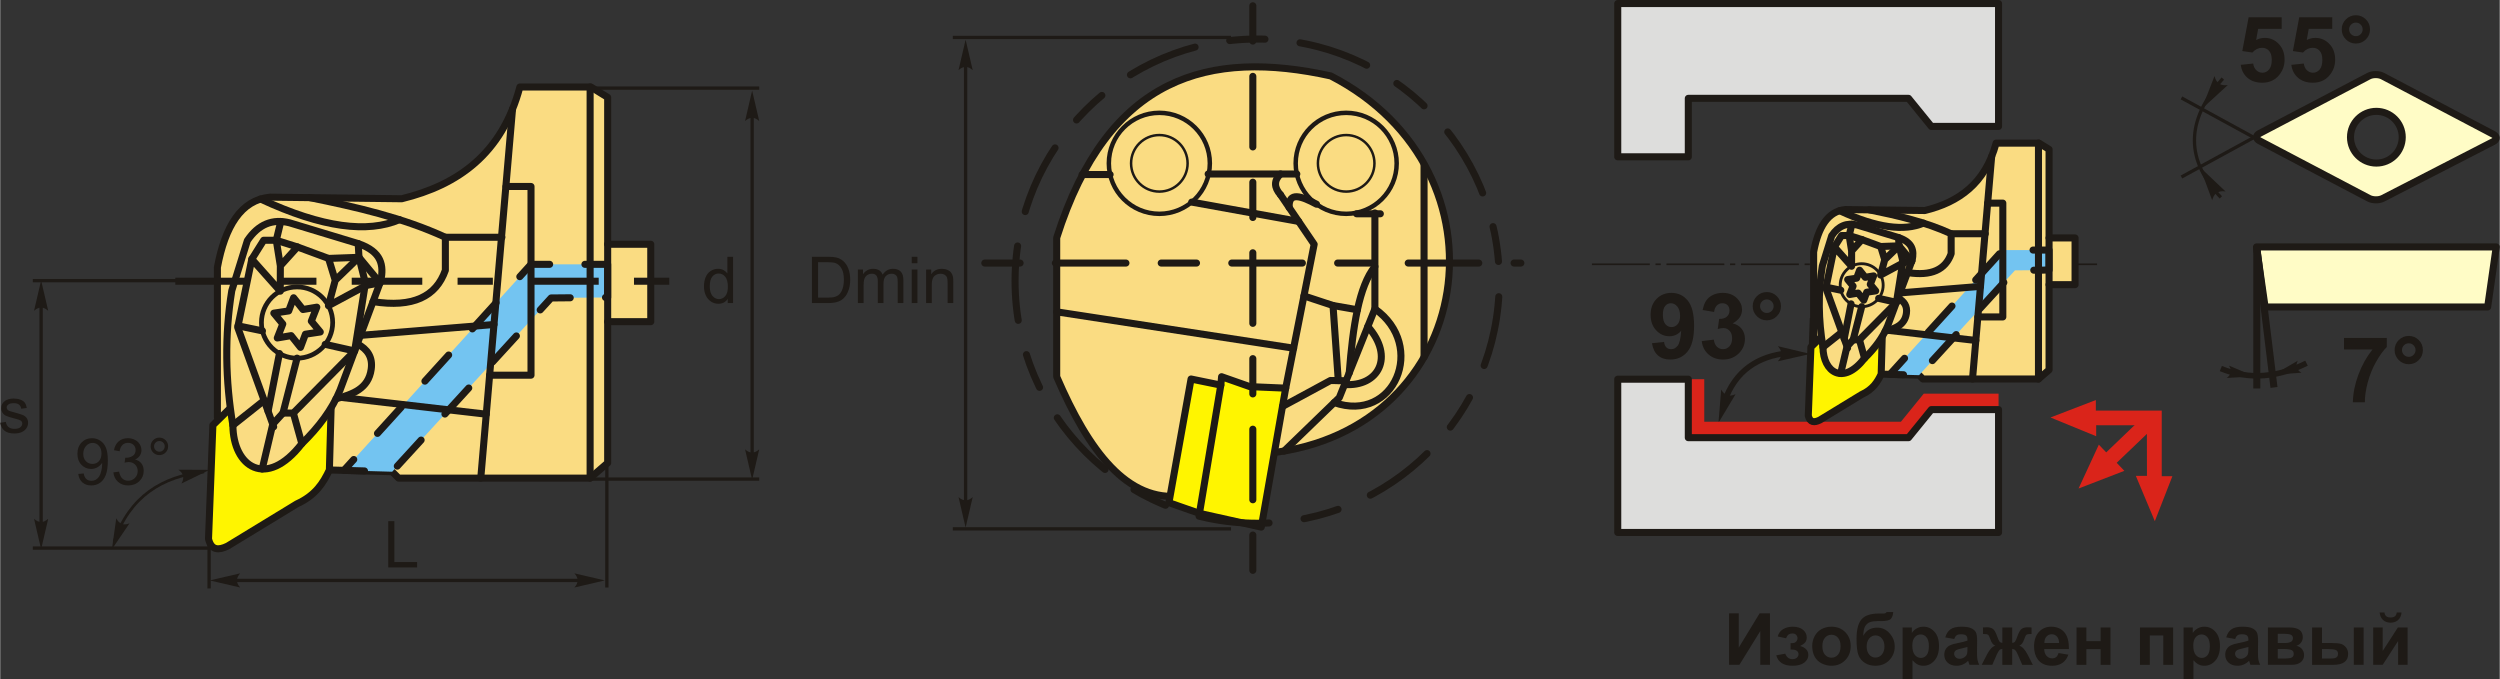 <?xml version="1.0" encoding="UTF-8"?>
<!DOCTYPE svg PUBLIC "-//W3C//DTD SVG 1.1//EN" "http://www.w3.org/Graphics/SVG/1.1/DTD/svg11.dtd">
<!-- Creator: CorelDRAW 2018 (64-Bit) -->
<svg xmlns="http://www.w3.org/2000/svg" xml:space="preserve" width="1771px" height="481px" version="1.1" style="shape-rendering:geometricPrecision; text-rendering:geometricPrecision; image-rendering:optimizeQuality; fill-rule:evenodd; clip-rule:evenodd"
viewBox="0 0 1472.05 399.88"
 xmlns:xlink="http://www.w3.org/1999/xlink">
 <rect x="0" y="0" width="1472.05" height="399.88" fill="#333333" stroke="none"/>
 <defs>
  <style type="text/css">
   <![CDATA[
    .str6 {stroke:#1E1A16;stroke-width:3.32;stroke-miterlimit:22.926}
    .str8 {stroke:#1E1A16;stroke-width:4.16;stroke-miterlimit:22.926}
    .str4 {stroke:#1E1A16;stroke-width:1.66;stroke-miterlimit:22.926}
    .str3 {stroke:#1E1A16;stroke-width:1.96;stroke-miterlimit:22.926}
    .str0 {stroke:#1E1A16;stroke-width:4.16;stroke-linecap:round;stroke-linejoin:round;stroke-miterlimit:22.926}
    .str7 {stroke:#1E1A16;stroke-width:4.16;stroke-linecap:round;stroke-linejoin:round;stroke-miterlimit:22.926}
    .str2 {stroke:#1E1A16;stroke-width:4.16;stroke-miterlimit:22.926;stroke-dasharray:20.78 20.78 41.56 20.78}
    .str1 {stroke:#1E1A16;stroke-width:4.16;stroke-linecap:round;stroke-linejoin:round;stroke-miterlimit:22.926;stroke-dasharray:20.78 20.78}
    .str5 {stroke:#1E1A16;stroke-width:4.16;stroke-linecap:round;stroke-linejoin:round;stroke-miterlimit:22.926;stroke-dasharray:20.78 20.78 41.56 20.78}
    .fil4 {fill:none}
    .fil8 {fill:#DDDDDC}
    .fil10 {fill:#1E1A16}
    .fil9 {fill:#FFFCC6}
    .fil3 {fill:#FFF500}
    .fil1 {fill:#FADC82}
    .fil7 {fill:#DA241A}
    .fil2 {fill:#73C4F1}
    .fil0 {fill:#1E1A16;fill-rule:nonzero}
    .fil5 {fill:#1E1A16;fill-rule:nonzero}
    .fil6 {fill:#DA241A;fill-rule:nonzero}
   ]]>
  </style>
 </defs>
 <g id="Layer_x0020_1">
  <g id="_1730539087536">
   <polygon class="fil0" points="1018.15,361.2 1023.87,361.2 1023.87,381.39 1036.16,361.2 1042.26,361.2 1042.26,391.54 1036.54,391.54 1036.54,371.66 1024.25,391.54 1018.15,391.54 "/>
   <path id="1" class="fil0" d="M1054.37 382.55l0 -3.77c1.01,0 1.75,-0.06 2.21,-0.2 0.45,-0.13 0.88,-0.45 1.29,-0.96 0.41,-0.5 0.61,-1.08 0.61,-1.74 0,-0.69 -0.25,-1.34 -0.75,-1.93 -0.51,-0.59 -1.26,-0.89 -2.26,-0.89 -0.77,0 -1.47,0.16 -2.07,0.5 -0.61,0.32 -1.16,1.1 -1.66,2.34l-4.91 -1.06c0.49,-1.92 1.56,-3.36 3.18,-4.32 1.63,-0.96 3.49,-1.44 5.56,-1.44 2.65,0 4.7,0.61 6.15,1.83 1.46,1.21 2.19,2.74 2.19,4.58 0,1.15 -0.32,2.1 -0.94,2.85 -0.63,0.76 -1.62,1.46 -2.98,2.11 1.63,0.44 2.84,1.11 3.64,2.01 0.8,0.9 1.21,2.01 1.21,3.35 0,1.71 -0.8,3.19 -2.4,4.43 -1.59,1.23 -3.89,1.85 -6.9,1.85 -5.23,0 -8.43,-2.05 -9.6,-6.15l5.3 -0.97c0.85,2.14 2.26,3.22 4.23,3.22 1.1,0 1.97,-0.29 2.62,-0.86 0.66,-0.58 0.98,-1.25 0.98,-2.02 0,-0.86 -0.33,-1.53 -1.02,-2.02 -0.68,-0.49 -1.58,-0.74 -2.68,-0.74l-1 0z"/>
   <path id="2" class="fil0" d="M1067.13 380.27c0,-1.93 0.48,-3.8 1.43,-5.61 0.95,-1.82 2.3,-3.19 4.05,-4.15 1.74,-0.95 3.68,-1.43 5.84,-1.43 3.32,0 6.04,1.08 8.17,3.24 2.12,2.17 3.18,4.89 3.18,8.2 0,3.33 -1.07,6.09 -3.21,8.28 -2.15,2.19 -4.85,3.29 -8.1,3.29 -2.01,0 -3.93,-0.46 -5.76,-1.37 -1.83,-0.91 -3.22,-2.25 -4.17,-4.01 -0.95,-1.76 -1.43,-3.91 -1.43,-6.44zm5.98 0.31c0,2.18 0.51,3.86 1.54,5.02 1.04,1.16 2.31,1.74 3.83,1.74 1.51,0 2.78,-0.58 3.81,-1.74 1.02,-1.16 1.54,-2.85 1.54,-5.06 0,-2.15 -0.52,-3.81 -1.54,-4.97 -1.03,-1.17 -2.3,-1.75 -3.81,-1.75 -1.52,0 -2.79,0.58 -3.83,1.75 -1.03,1.16 -1.54,2.83 -1.54,5.01z"/>
   <path id="3" class="fil0" d="M1110.9 360.48l3.94 0c-0.13,1.74 -0.59,3.06 -1.38,3.97 -0.79,0.89 -2.75,1.34 -5.88,1.34 -0.36,0 -0.74,0 -1.11,-0.02l-0.75 0c-1.85,0 -3.35,0.21 -4.51,0.62 -1.16,0.4 -2.11,1.19 -2.85,2.36 -0.74,1.18 -1.12,3.07 -1.15,5.68 0.86,-1.61 1.96,-2.81 3.33,-3.61 1.35,-0.8 2.98,-1.19 4.85,-1.19 2.89,0 5.33,1.12 7.34,3.37 1.99,2.25 3,4.86 3,7.82 0,3.08 -1.06,5.73 -3.16,7.95 -2.11,2.21 -4.86,3.32 -8.26,3.32 -2.33,0 -4.38,-0.56 -6.15,-1.68 -1.77,-1.12 -3.03,-2.65 -3.8,-4.6 -0.75,-1.94 -1.13,-5.15 -1.13,-9.64 0,-5.28 0.97,-9.08 2.91,-11.39 1.95,-2.3 5.34,-3.46 10.17,-3.46l2.95 0c0.82,0 1.36,-0.28 1.64,-0.84zm-11.7 20.24c0,2.01 0.5,3.6 1.5,4.78 0.99,1.17 2.21,1.76 3.65,1.76 1.55,0 2.83,-0.61 3.83,-1.83 0.99,-1.21 1.49,-2.77 1.49,-4.69 0,-1.96 -0.5,-3.53 -1.51,-4.73 -1.01,-1.2 -2.26,-1.8 -3.75,-1.8 -1.44,0 -2.67,0.59 -3.68,1.77 -1.02,1.18 -1.53,2.76 -1.53,4.74z"/>
   <path id="4" class="fil0" d="M1120.37 369.54l5.43 0 0 3.23c0.7,-1.1 1.65,-1.99 2.85,-2.67 1.2,-0.68 2.54,-1.02 4,-1.02 2.55,0 4.72,1 6.5,3.01 1.77,1.99 2.66,4.79 2.66,8.36 0,3.68 -0.89,6.54 -2.69,8.58 -1.79,2.04 -3.97,3.06 -6.52,3.06 -1.22,0 -2.32,-0.24 -3.31,-0.73 -0.98,-0.48 -2.02,-1.31 -3.11,-2.48l0 11 -5.81 0 0 -30.34zm5.72 10.66c0,2.48 0.49,4.31 1.47,5.5 0.98,1.17 2.17,1.77 3.57,1.77 1.35,0 2.47,-0.55 3.37,-1.63 0.9,-1.09 1.34,-2.87 1.34,-5.35 0,-2.32 -0.46,-4.03 -1.38,-5.15 -0.92,-1.13 -2.07,-1.69 -3.43,-1.69 -1.42,0 -2.6,0.56 -3.53,1.66 -0.94,1.1 -1.41,2.73 -1.41,4.89z"/>
   <path id="5" class="fil0" d="M1150.75 376.32l-5.26 -0.93c0.6,-2.15 1.62,-3.73 3.07,-4.76 1.45,-1.04 3.6,-1.55 6.45,-1.55 2.59,0 4.53,0.3 5.8,0.92 1.27,0.61 2.16,1.39 2.68,2.33 0.51,0.95 0.77,2.68 0.77,5.21l-0.08 6.78c0,1.93 0.09,3.35 0.28,4.27 0.18,0.92 0.53,1.9 1.03,2.95l-5.76 0c-0.15,-0.39 -0.34,-0.95 -0.56,-1.7 -0.09,-0.35 -0.16,-0.57 -0.2,-0.68 -0.99,0.98 -2.05,1.7 -3.18,2.19 -1.13,0.49 -2.33,0.74 -3.61,0.74 -2.25,0 -4.03,-0.62 -5.33,-1.85 -1.3,-1.22 -1.95,-2.77 -1.95,-4.65 0,-1.24 0.3,-2.35 0.89,-3.32 0.59,-0.97 1.42,-1.72 2.49,-2.23 1.07,-0.52 2.61,-0.97 4.62,-1.36 2.71,-0.51 4.6,-0.99 5.64,-1.42l0 -0.59c0,-1.13 -0.27,-1.94 -0.82,-2.42 -0.56,-0.48 -1.61,-0.72 -3.14,-0.72 -1.04,0 -1.84,0.2 -2.42,0.62 -0.59,0.41 -1.05,1.14 -1.41,2.17zm7.79 4.71c-0.74,0.24 -1.92,0.54 -3.53,0.89 -1.61,0.34 -2.67,0.68 -3.17,1.01 -0.75,0.54 -1.13,1.22 -1.13,2.04 0,0.82 0.3,1.52 0.91,2.12 0.6,0.59 1.37,0.89 2.31,0.89 1.05,0 2.05,-0.35 3,-1.04 0.7,-0.52 1.17,-1.16 1.39,-1.92 0.15,-0.5 0.22,-1.44 0.22,-2.83l0 -1.16z"/>
   <path id="6" class="fil0" d="M1179.1 391.54l0 -9.37c-0.75,0.06 -1.28,0.23 -1.58,0.51 -0.3,0.28 -0.82,1.12 -1.56,2.51l-2.77 6.35 -6.25 0 3.1 -6.06c1.58,-3.03 3.21,-4.76 4.9,-5.2 -1.26,-0.49 -2.23,-1.74 -2.9,-3.77 -0.52,-1.51 -0.97,-2.41 -1.4,-2.71 -0.42,-0.29 -1.4,-0.44 -2.94,-0.44l0 -3.84c1.15,-0.07 1.95,-0.1 2.4,-0.1 1.28,0 2.37,0.28 3.28,0.84 0.91,0.58 1.77,1.99 2.57,4.24 0.61,1.76 1.11,2.87 1.48,3.33 0.37,0.46 0.93,0.71 1.67,0.74l0 -9.03 5.81 0 0 9.03c0.74,0 1.3,-0.24 1.68,-0.73 0.38,-0.48 0.87,-1.59 1.47,-3.34 0.79,-2.22 1.63,-3.63 2.52,-4.21 0.88,-0.58 2.02,-0.87 3.42,-0.87 0.39,0 1.16,0.03 2.3,0.1l0 3.84c-1.52,0 -2.49,0.15 -2.93,0.44 -0.42,0.3 -0.89,1.2 -1.39,2.71 -0.68,2.03 -1.65,3.28 -2.91,3.77 1.69,0.44 3.32,2.17 4.9,5.2l3.1 6.06 -6.25 0 -2.75 -6.35c-0.49,-1.13 -0.95,-1.9 -1.38,-2.31 -0.41,-0.42 -1.01,-0.65 -1.78,-0.71l0 9.37 -5.81 0z"/>
   <path id="7" class="fil0" d="M1212.19 384.59l5.8 0.97c-0.74,2.13 -1.92,3.74 -3.52,4.86 -1.61,1.11 -3.62,1.67 -6.03,1.67 -3.82,0 -6.65,-1.25 -8.48,-3.75 -1.45,-2.01 -2.18,-4.54 -2.18,-7.6 0,-3.64 0.95,-6.5 2.85,-8.56 1.9,-2.07 4.31,-3.1 7.22,-3.1 3.26,0 5.84,1.08 7.73,3.24 1.89,2.16 2.79,5.47 2.71,9.94l-14.53 0c0.04,1.72 0.5,3.06 1.4,4.02 0.89,0.96 2.01,1.44 3.33,1.44 0.92,0 1.68,-0.24 2.29,-0.74 0.62,-0.49 1.09,-1.29 1.41,-2.39zm0.34 -5.89c-0.05,-1.69 -0.48,-2.98 -1.3,-3.85 -0.83,-0.89 -1.83,-1.32 -3.02,-1.32 -1.26,0 -2.31,0.46 -3.13,1.39 -0.83,0.92 -1.23,2.19 -1.22,3.78l8.67 0z"/>
   <polygon id="8" class="fil0" points="1222.79,369.54 1228.59,369.54 1228.59,377.6 1236.98,377.6 1236.98,369.54 1242.79,369.54 1242.79,391.54 1236.98,391.54 1236.98,382.3 1228.59,382.3 1228.59,391.54 1222.79,391.54 "/>
   <polygon id="9" class="fil0" points="1260.15,369.54 1279.69,369.54 1279.69,391.54 1273.88,391.54 1273.88,374.25 1265.96,374.25 1265.96,391.54 1260.15,391.54 "/>
   <path id="10" class="fil0" d="M1285.83 369.54l5.42 0 0 3.23c0.71,-1.1 1.66,-1.99 2.86,-2.67 1.2,-0.68 2.53,-1.02 3.99,-1.02 2.55,0 4.72,1 6.5,3.01 1.78,1.99 2.67,4.79 2.67,8.36 0,3.68 -0.9,6.54 -2.69,8.58 -1.79,2.04 -3.97,3.06 -6.53,3.06 -1.21,0 -2.31,-0.24 -3.3,-0.73 -0.98,-0.48 -2.03,-1.31 -3.11,-2.48l0 11 -5.81 0 0 -30.34zm5.72 10.66c0,2.48 0.49,4.31 1.47,5.5 0.97,1.17 2.17,1.77 3.57,1.77 1.34,0 2.47,-0.55 3.36,-1.63 0.9,-1.09 1.35,-2.87 1.35,-5.35 0,-2.32 -0.46,-4.03 -1.39,-5.15 -0.92,-1.13 -2.06,-1.69 -3.42,-1.69 -1.42,0 -2.6,0.56 -3.53,1.66 -0.94,1.1 -1.41,2.73 -1.41,4.89z"/>
   <path id="11" class="fil0" d="M1316.2 376.32l-5.25 -0.93c0.59,-2.15 1.62,-3.73 3.06,-4.76 1.45,-1.04 3.61,-1.55 6.46,-1.55 2.59,0 4.53,0.3 5.8,0.92 1.26,0.61 2.16,1.39 2.67,2.33 0.52,0.95 0.78,2.68 0.78,5.21l-0.08 6.78c0,1.93 0.09,3.35 0.27,4.27 0.19,0.92 0.53,1.9 1.04,2.95l-5.76 0c-0.15,-0.39 -0.34,-0.95 -0.56,-1.7 -0.09,-0.35 -0.16,-0.57 -0.21,-0.68 -0.98,0.98 -2.04,1.7 -3.17,2.19 -1.13,0.49 -2.33,0.74 -3.61,0.74 -2.25,0 -4.03,-0.62 -5.33,-1.85 -1.3,-1.22 -1.95,-2.77 -1.95,-4.65 0,-1.24 0.29,-2.35 0.89,-3.32 0.59,-0.97 1.42,-1.72 2.49,-2.23 1.07,-0.52 2.61,-0.97 4.62,-1.36 2.71,-0.51 4.6,-0.99 5.64,-1.42l0 -0.59c0,-1.13 -0.28,-1.94 -0.83,-2.42 -0.55,-0.48 -1.6,-0.72 -3.13,-0.72 -1.04,0 -1.84,0.2 -2.42,0.62 -0.59,0.41 -1.06,1.14 -1.42,2.17zm7.8 4.71c-0.74,0.24 -1.92,0.54 -3.54,0.89 -1.61,0.34 -2.67,0.68 -3.16,1.01 -0.76,0.54 -1.14,1.22 -1.14,2.04 0,0.82 0.31,1.52 0.91,2.12 0.61,0.59 1.38,0.89 2.32,0.89 1.04,0 2.05,-0.35 3,-1.04 0.7,-0.52 1.17,-1.16 1.38,-1.92 0.15,-0.5 0.23,-1.44 0.23,-2.83l0 -1.16z"/>
   <path id="12" class="fil0" d="M1335.49 369.54l12.74 0c2.61,0 4.56,0.48 5.86,1.43 1.3,0.95 1.95,2.4 1.95,4.32 0,1.22 -0.35,2.3 -1.07,3.21 -0.7,0.91 -1.6,1.52 -2.67,1.82 1.51,0.38 2.64,1.07 3.39,2.09 0.74,1.03 1.11,2.14 1.11,3.36 0,1.71 -0.63,3.1 -1.88,4.16 -1.26,1.07 -3.12,1.61 -5.57,1.61l-13.86 0 0 -22zm5.81 9.16l3.77 0c1.82,0 3.13,-0.23 3.94,-0.69 0.82,-0.46 1.23,-1.18 1.23,-2.16 0,-0.93 -0.39,-1.59 -1.14,-1.98 -0.76,-0.4 -2.1,-0.6 -4.03,-0.6l-3.77 0 0 5.43zm0 9.11l4.61 0c1.67,0 2.89,-0.2 3.65,-0.6 0.76,-0.41 1.14,-1.12 1.14,-2.16 0,-1.08 -0.44,-1.82 -1.31,-2.22 -0.87,-0.41 -2.57,-0.62 -5.1,-0.62l-2.99 0 0 5.6z"/>
   <path id="13" class="fil0" d="M1361.53 369.54l5.81 0 0 9.16 5.85 0c2.29,0 4.04,0.16 5.25,0.48 1.21,0.33 2.23,1.04 3.07,2.12 0.84,1.09 1.25,2.37 1.25,3.84 0,2.13 -0.73,3.73 -2.19,4.79 -1.46,1.07 -3.66,1.61 -6.59,1.61l-12.45 0 0 -22zm5.81 18.27l5.42 0c1.41,0 2.44,-0.22 3.08,-0.66 0.63,-0.44 0.95,-1.15 0.95,-2.14 0,-1.05 -0.41,-1.78 -1.24,-2.17 -0.82,-0.39 -2.3,-0.58 -4.43,-0.58l-3.78 0 0 5.55zm18.73 -18.27l5.8 0 0 22 -5.8 0 0 -22z"/>
   <path id="14" class="fil0" d="M1397.51 369.54l5.59 0 0 13.82 8.94 -13.82 5.72 0 0 22 -5.59 0 0 -14.02 -9.07 14.02 -5.59 0 0 -22zm13.85 -8.85l2.84 0c-0.16,1.87 -0.82,3.35 -1.97,4.41 -1.16,1.07 -2.65,1.61 -4.47,1.61 -1.84,0 -3.33,-0.54 -4.48,-1.61 -1.15,-1.06 -1.82,-2.54 -1.98,-4.41l2.84 0c0.1,0.97 0.44,1.71 1.03,2.22 0.59,0.5 1.46,0.74 2.59,0.74 1.12,0 1.98,-0.24 2.57,-0.74 0.6,-0.51 0.93,-1.25 1.03,-2.22z"/>
   <g>
    <g>
     <g>
      <path class="fil1 str0" d="M347.87 51.24l9.87 6.11 0 86.49 25.38 0 0 45.6 -25.38 0 0 83.2 -10.34 8.93 -112.81 0 -3.76 -3.76 -41.41 -1.16 -61.53 -30.81c0,-29.46 0,-58.91 0,-88.37 4.55,-24.21 13.93,-39.72 31.02,-41.36 25.85,0.31 51.7,0.62 77.56,0.94 33.13,-8.12 59,-26.35 69.57,-65.81l41.83 0z"/>
      <polygon class="fil2 str1" points="357.74,155.67 357.74,175.17 324.44,175.48 230.83,277.81 202.39,277.01 312.59,155.67 "/>
      <path class="fil3 str0" d="M174.67 296.77c-13.59,8.28 -27.17,16.56 -40.77,24.84 -5.36,2.64 -9.62,2.52 -11.24,-4.22 0.86,-22.33 1.72,-44.67 2.58,-67.01 7.81,-7.65 15.62,-15.31 23.43,-22.96 15.46,1.95 30.92,3.9 46.39,5.85 -0.4,14.5 -0.81,29.01 -1.21,43.51 -3.6,7.59 -8.05,14.9 -19.18,19.99z"/>
      <line class="fil4 str0" x1="357.74" y1="189.44" x2="357.74" y2= "143.84" />
      <line class="fil4 str0" x1="347.4" y1="281.57" x2="347.4" y2= "51.24" />
      <line class="fil4 str0" x1="283" y1="281.57" x2="301.7" y2= "64.27" />
      <polyline class="fil4 str0" points="288.22,220.95 312.59,220.95 312.59,109.83 297.89,109.83 "/>
      <path class="fil1 str0" d="M210.83 143.46c13.99,4.8 15.09,12.95 13.32,21.84 -8.01,21.47 -16.01,42.94 -24.02,64.42 -4.71,11.45 -12.57,21.85 -22.51,31.56 -20.95,27.11 -40.46,13.54 -40.6,-10.82 -4.43,-26.38 -4.93,-52.79 -0.65,-79.27 3.05,-9.82 6.11,-19.65 9.17,-29.48 6.52,-9.7 14.88,-13.01 24.89,-10.48 13.47,4.08 26.94,8.15 40.4,12.23z"/>
      <path class="fil4 str0" d="M197.77 234.87c9.82,-2.67 19.09,-5.92 20.7,-17.38 1.03,-7.19 -2.23,-11.87 -8.2,-14.98"/>
      <line class="fil4 str0" x1="286.24" y1="243.93" x2="200.71" y2= "234.04" />
      <line class="fil4 str0" x1="290.79" y1="191.11" x2="212.14" y2= "197.51" />
      <path class="fil4 str0" d="M219.55 177.63c23.48,3.73 37.17,-2.96 42.6,-18.45 0,-6.47 0,-12.95 0,-19.43 -24.81,-11.45 -52.18,-17.76 -79.91,-23.36"/>
      <line class="fil4 str0" x1="262.15" y1="139.75" x2="295.44" y2= "139.75" />
      <path class="fil4 str0" d="M235.09 129.38c-18.61,7.93 -45.1,4.94 -81.77,-12.16"/>
      <circle class="fil4 str0" transform="matrix(1.78127E-14 -0.673 0.673 1.78127E-14 174.806 189.969)" r="31.17"/>
      <polygon class="fil4 str0" points="161.13,184.43 169.88,183.11 172.77,175.36 178.29,182.28 186.44,180.9 183.21,189.14 188.48,195.51 179.73,196.83 176.84,204.58 171.32,197.66 163.17,199.04 166.4,190.8 "/>
      <path class="fil4 str0" d="M164.97 156.56l10.05 -11.13 18.34 6.77 17.91 -0.66 12.41 15.03m-62.64 84.77l-21.18 -58.53 8.3 -40.18 16.76 18.85 0.05 -14.92 -2.4 -15.06"/>
      <line class="fil4 str0" x1="211.27" y1="151.54" x2="210.83" y2= "143.46" />
      <polyline class="fil4 str0" points="175.02,145.43 162.57,141.5 155.15,141.5 148.16,152.63 "/>
      <line class="fil4 str0" x1="162.57" y1="141.5" x2="165.23" y2= "130.44" />
      <polyline class="fil4 str0" points="193.36,152.2 197.29,165.08 211.27,151.54 215.42,168.14 193.28,180.05 197.29,165.08 "/>
      <polyline class="fil4 str0" points="215.07,166.75 208.71,206.7 191.38,202.8 "/>
      <line class="fil4 str0" x1="223.68" y1="166.57" x2="215.42" y2= "168.14" />
      <line class="fil4 str0" x1="154.42" y1="194.86" x2="140.05" y2= "191.89" />
      <polyline class="fil4 str0" points="208.71,206.7 172.62,243.26 166.5,243.26 174.81,210.93 "/>
      <line class="fil4 str0" x1="164.43" y1="208.19" x2="157.74" y2= "242.19" />
      <line class="fil4 str0" x1="155.43" y1="235.83" x2="137.02" y2= "250.46" />
      <polyline class="fil4 str0" points="166.5,243.26 160.5,249.83 154.27,276.2 "/>
      <line class="fil4 str0" x1="172.62" y1="243.26" x2="177.62" y2= "261.28" />
     </g>
     <line class="fil4 str2" x1="394.02" y1="165.62" x2="93.36" y2= "165.62" />
    </g>
    <line class="fil4 str3" x1="126.2" y1="322.78" x2="19.17" y2= "322.78" />
    <line class="fil4 str3" x1="126.2" y1="165.28" x2="19.17" y2= "165.28" />
    <line class="fil4 str3" x1="24.08" y1="308.5" x2="24.08" y2= "173.02" />
    <path id="стрелка.cdr" class="fil5" d="M24.08 165.08l4.18 17.98c-1.29,-1.17 -2.73,-1.96 -4.18,-1.9 -1.54,0.06 -2.71,0.56 -4.18,1.9l4.18 -17.98z"/>
    <path id="стрелка.cdr_0" class="fil5" d="M24.08 323.49l4.18 -17.98c-1.29,1.17 -2.73,1.96 -4.18,1.9 -1.54,-0.07 -2.71,-0.56 -4.18,-1.9l4.18 17.98z"/>
    <path class="fil0" d="M0 248.98l3.31 -0.53c0.19,1.32 0.71,2.34 1.56,3.05 0.85,0.7 2.04,1.06 3.56,1.06 1.54,0 2.69,-0.31 3.43,-0.94 0.75,-0.62 1.12,-1.36 1.12,-2.2 0,-0.76 -0.33,-1.35 -1,-1.78 -0.47,-0.3 -1.61,-0.68 -3.43,-1.14 -2.45,-0.61 -4.14,-1.15 -5.09,-1.6 -0.95,-0.45 -1.66,-1.08 -2.15,-1.88 -0.49,-0.79 -0.74,-1.67 -0.74,-2.64 0,-0.88 0.2,-1.69 0.6,-2.44 0.41,-0.75 0.96,-1.37 1.65,-1.86 0.52,-0.38 1.23,-0.71 2.12,-0.97 0.9,-0.27 1.86,-0.4 2.89,-0.4 1.55,0 2.9,0.22 4.07,0.67 1.18,0.44 2.04,1.05 2.6,1.81 0.55,0.77 0.94,1.79 1.15,3.07l-3.28 0.46c-0.14,-1.03 -0.58,-1.83 -1.29,-2.41 -0.71,-0.58 -1.71,-0.86 -3.01,-0.86 -1.53,0 -2.63,0.25 -3.28,0.76 -0.65,0.51 -0.98,1.1 -0.98,1.78 0,0.43 0.13,0.83 0.4,1.17 0.28,0.36 0.7,0.66 1.28,0.89 0.34,0.13 1.32,0.42 2.95,0.86 2.36,0.63 4.01,1.15 4.95,1.55 0.94,0.4 1.68,0.99 2.21,1.75 0.54,0.77 0.81,1.72 0.81,2.86 0,1.11 -0.33,2.16 -0.98,3.14 -0.65,0.98 -1.59,1.75 -2.82,2.29 -1.23,0.53 -2.62,0.8 -4.17,0.8 -2.56,0 -4.52,-0.53 -5.86,-1.59 -1.35,-1.07 -2.21,-2.64 -2.58,-4.73z"/>
    <line class="fil4 str3" x1="123.01" y1="346.55" x2="123.01" y2= "298" />
    <line class="fil4 str3" x1="357.26" y1="346" x2="357.26" y2= "265.79" />
    <line class="fil4 str3" x1="346.23" y1="341.83" x2="131.02" y2= "341.83" />
    <path id="стрелка.cdr_1" class="fil5" d="M123.35 341.83l17.99 -4.18c-1.18,1.29 -1.97,2.72 -1.91,4.17 0.07,1.55 0.56,2.71 1.91,4.19l-17.99 -4.18z"/>
    <path id="стрелка.cdr_2" class="fil5" d="M356.1 341.83l-17.98 -4.18c1.18,1.29 1.96,2.72 1.9,4.17 -0.06,1.55 -0.55,2.71 -1.9,4.19l17.98 -4.18z"/>
    <polygon class="fil0" points="228.51,334.19 228.51,306.93 232.12,306.93 232.12,330.99 245.52,330.99 245.52,334.19 "/>
    <line class="fil4 str3" x1="442.82" y1="274.5" x2="442.82" y2= "62.32" />
    <path id="стрелка.cdr_3" class="fil5" d="M442.82 53.33l4.18 17.98c-1.29,-1.17 -2.73,-1.96 -4.18,-1.9 -1.54,0.06 -2.71,0.56 -4.18,1.9l4.18 -17.98z"/>
    <path id="стрелка.cdr_4" class="fil5" d="M442.82 282.59l4.18 -17.98c-1.29,1.18 -2.73,1.96 -4.18,1.9 -1.54,-0.06 -2.71,-0.55 -4.18,-1.9l4.18 17.98z"/>
    <path class="fil0" d="M428.46 178.48l0 -2.5c-1.25,1.94 -3.09,2.92 -5.52,2.92 -1.57,0 -3.02,-0.43 -4.33,-1.3 -1.32,-0.86 -2.35,-2.08 -3.08,-3.62 -0.72,-1.56 -1.08,-3.34 -1.08,-5.36 0,-1.97 0.33,-3.75 0.98,-5.35 0.66,-1.6 1.65,-2.83 2.96,-3.68 1.31,-0.86 2.78,-1.28 4.4,-1.28 1.19,0 2.25,0.25 3.18,0.75 0.92,0.5 1.68,1.16 2.26,1.97l0 -9.8 3.35 0 0 27.25 -3.12 0zm-10.58 -9.85c0,2.52 0.53,4.41 1.6,5.66 1.07,1.25 2.33,1.87 3.78,1.87 1.47,0 2.71,-0.6 3.74,-1.79 1.02,-1.19 1.53,-3.01 1.53,-5.46 0,-2.69 -0.52,-4.67 -1.56,-5.93 -1.04,-1.27 -2.33,-1.9 -3.86,-1.9 -1.49,0 -2.73,0.61 -3.74,1.82 -0.99,1.21 -1.49,3.12 -1.49,5.73z"/>
    <line class="fil4 str3" x1="447" y1="282.16" x2="338.37" y2= "282.16" />
    <line class="fil4 str3" x1="447" y1="51.9" x2="323.54" y2= "51.9" />
    <path class="fil4 str4" d="M67.03 319.05c9.14,-26.74 28.53,-38.57 53.04,-41.15"/>
    <path id="стрелка.cdr_5" class="fil5" d="M65.76 323.49l10.38 -15.27c-1.63,0.63 -3.25,0.85 -4.58,0.27 -1.42,-0.62 -2.33,-1.5 -3.22,-3.28l-2.58 18.28z"/>
    <path id="стрелка.cdr_6" class="fil5" d="M123.33 276.71l-18.46 -0.09c1.43,1 2.52,2.22 2.78,3.65 0.28,1.52 0.06,2.76 -0.93,4.5l16.61 -8.06z"/>
    <path class="fil0" d="M45.96 279.11l3.2 -0.27c0.27,1.51 0.79,2.6 1.56,3.28 0.77,0.68 1.75,1.03 2.95,1.03 1.03,0 1.93,-0.24 2.71,-0.71 0.78,-0.47 1.42,-1.1 1.91,-1.9 0.49,-0.78 0.9,-1.85 1.23,-3.19 0.34,-1.34 0.5,-2.7 0.5,-4.09 0,-0.14 0,-0.37 -0.01,-0.67 -0.67,1.06 -1.58,1.93 -2.74,2.59 -1.15,0.67 -2.41,1 -3.75,1 -2.26,0 -4.16,-0.82 -5.72,-2.46 -1.56,-1.63 -2.34,-3.78 -2.34,-6.46 0,-2.77 0.82,-4.99 2.45,-6.68 1.62,-1.68 3.66,-2.52 6.11,-2.52 1.77,0 3.38,0.47 4.86,1.43 1.46,0.95 2.57,2.31 3.33,4.08 0.76,1.77 1.15,4.32 1.15,7.67 0,3.48 -0.38,6.25 -1.13,8.31 -0.76,2.07 -1.89,3.64 -3.38,4.72 -1.49,1.08 -3.23,1.62 -5.24,1.62 -2.13,0 -3.87,-0.59 -5.22,-1.78 -1.35,-1.19 -2.16,-2.86 -2.43,-5zm13.67 -12.02c0,-1.92 -0.51,-3.44 -1.53,-4.56 -1.01,-1.13 -2.24,-1.69 -3.68,-1.69 -1.5,0 -2.8,0.6 -3.89,1.81 -1.09,1.21 -1.64,2.79 -1.64,4.72 0,1.73 0.52,3.14 1.55,4.22 1.05,1.08 2.34,1.62 3.88,1.62 1.55,0 2.82,-0.54 3.81,-1.62 1,-1.08 1.5,-2.59 1.5,-4.5z"/>
    <path id="1" class="fil0" d="M88.57 262.86c0,-1.42 0.51,-2.63 1.51,-3.64 1.01,-1 2.23,-1.5 3.64,-1.5 1.43,0 2.65,0.5 3.66,1.5 1,1.01 1.5,2.22 1.5,3.64 0,1.43 -0.5,2.65 -1.51,3.66 -1.01,1.01 -2.23,1.51 -3.65,1.51 -1.41,0 -2.63,-0.5 -3.64,-1.5 -1,-1.01 -1.51,-2.23 -1.51,-3.67zm2.02 0.02c0,0.86 0.3,1.6 0.92,2.22 0.61,0.61 1.35,0.92 2.23,0.92 0.86,0 1.59,-0.31 2.21,-0.92 0.61,-0.62 0.92,-1.36 0.92,-2.22 0,-0.87 -0.31,-1.61 -0.92,-2.23 -0.62,-0.61 -1.35,-0.92 -2.21,-0.92 -0.88,0 -1.62,0.31 -2.23,0.92 -0.62,0.62 -0.92,1.36 -0.92,2.23z"/>
    <path id="2" class="fil0" d="M66.64 278.2l3.35 -0.46c0.38,1.9 1.03,3.27 1.95,4.11 0.92,0.84 2.05,1.26 3.39,1.26 1.58,0 2.92,-0.55 4,-1.64 1.08,-1.09 1.62,-2.44 1.62,-4.05 0,-1.54 -0.5,-2.81 -1.51,-3.81 -1,-1 -2.28,-1.5 -3.83,-1.5 -0.64,0 -1.43,0.13 -2.37,0.38l0.37 -2.93c0.23,0.02 0.41,0.03 0.54,0.03 1.44,0 2.72,-0.37 3.87,-1.11 1.14,-0.75 1.71,-1.89 1.71,-3.43 0,-1.22 -0.42,-2.24 -1.25,-3.04 -0.83,-0.81 -1.9,-1.21 -3.22,-1.21 -1.3,0 -2.39,0.41 -3.26,1.24 -0.87,0.82 -1.42,2.06 -1.67,3.71l-3.35 -0.61c0.41,-2.25 1.34,-3.99 2.79,-5.23 1.45,-1.24 3.25,-1.85 5.41,-1.85 1.49,0 2.86,0.32 4.11,0.96 1.25,0.63 2.21,1.5 2.87,2.6 0.67,1.1 1,2.27 1,3.51 0,1.17 -0.32,2.24 -0.95,3.2 -0.63,0.97 -1.57,1.73 -2.81,2.3 1.61,0.37 2.86,1.15 3.76,2.32 0.89,1.17 1.33,2.64 1.33,4.4 0,2.38 -0.87,4.4 -2.6,6.06 -1.74,1.65 -3.94,2.48 -6.59,2.48 -2.39,0 -4.38,-0.72 -5.96,-2.15 -1.58,-1.43 -2.48,-3.27 -2.7,-5.54z"/>
    <line class="fil4 str3" x1="568.54" y1="304.48" x2="568.54" y2= "32.34" />
    <path id="стрелка.cdr_7" class="fil5" d="M568.54 23.35l4.19 17.99c-1.3,-1.18 -2.73,-1.97 -4.18,-1.91 -1.55,0.07 -2.71,0.56 -4.19,1.91l4.18 -17.99z"/>
    <path id="стрелка.cdr_8" class="fil5" d="M568.54 310.72l4.19 -17.99c-1.3,1.18 -2.73,1.96 -4.18,1.91 -1.55,-0.07 -2.71,-0.56 -4.19,-1.91l4.18 17.99z"/>
    <path class="fil0" d="M478.03 178.48l0 -27.25 9.39 0c2.12,0 3.74,0.12 4.85,0.38 1.56,0.36 2.9,1.02 4,1.96 1.44,1.21 2.51,2.76 3.22,4.65 0.72,1.89 1.08,4.06 1.08,6.49 0,2.07 -0.25,3.9 -0.73,5.5 -0.48,1.6 -1.1,2.92 -1.86,3.97 -0.76,1.05 -1.58,1.87 -2.48,2.47 -0.9,0.6 -1.98,1.06 -3.25,1.37 -1.28,0.31 -2.74,0.46 -4.39,0.46l-9.83 0zm3.62 -3.2l5.81 0c1.79,0 3.2,-0.16 4.22,-0.5 1.02,-0.33 1.84,-0.8 2.45,-1.41 0.85,-0.86 1.51,-2.01 1.99,-3.46 0.47,-1.45 0.72,-3.2 0.72,-5.26 0,-2.85 -0.48,-5.05 -1.41,-6.58 -0.93,-1.54 -2.07,-2.57 -3.4,-3.09 -0.97,-0.37 -2.52,-0.56 -4.67,-0.56l-5.71 0 0 20.86z"/>
    <path id="1" class="fil0" d="M505.1 178.48l0 -19.76 3.01 0 0 2.8c0.61,-0.97 1.44,-1.75 2.47,-2.33 1.02,-0.59 2.19,-0.88 3.51,-0.88 1.45,0 2.65,0.3 3.59,0.9 0.93,0.61 1.59,1.46 1.97,2.55 1.57,-2.31 3.61,-3.45 6.12,-3.45 1.97,0 3.48,0.54 4.54,1.62 1.06,1.09 1.59,2.75 1.59,5.01l0 13.54 -3.35 0 0 -12.43c0,-1.34 -0.11,-2.3 -0.33,-2.89 -0.21,-0.59 -0.61,-1.06 -1.19,-1.42 -0.57,-0.36 -1.24,-0.54 -2.01,-0.54 -1.39,0 -2.55,0.46 -3.47,1.38 -0.92,0.93 -1.37,2.41 -1.37,4.44l0 11.46 -3.35 0 0 -12.82c0,-1.49 -0.28,-2.6 -0.82,-3.34 -0.55,-0.75 -1.44,-1.12 -2.68,-1.12 -0.94,0 -1.81,0.25 -2.61,0.74 -0.8,0.5 -1.37,1.22 -1.74,2.18 -0.35,0.95 -0.53,2.33 -0.53,4.12l0 10.24 -3.35 0z"/>
    <path id="2" class="fil0" d="M536.81 155.03l0 -3.8 3.35 0 0 3.8 -3.35 0zm0 23.45l0 -19.76 3.35 0 0 19.76 -3.35 0z"/>
    <path id="3" class="fil0" d="M545.27 178.48l0 -19.76 3.01 0 0 2.81c1.44,-2.15 3.54,-3.22 6.27,-3.22 1.19,0 2.28,0.21 3.28,0.64 1,0.42 1.75,0.99 2.24,1.68 0.49,0.69 0.84,1.51 1.04,2.47 0.12,0.62 0.18,1.7 0.18,3.25l0 12.13 -3.35 0 0 -12c0,-1.37 -0.12,-2.39 -0.38,-3.06 -0.26,-0.67 -0.73,-1.21 -1.39,-1.62 -0.65,-0.4 -1.44,-0.6 -2.32,-0.6 -1.43,0 -2.65,0.45 -3.68,1.36 -1.04,0.9 -1.55,2.62 -1.55,5.14l0 10.78 -3.35 0z"/>
    <line class="fil4 str3" x1="724.86" y1="22.05" x2="561" y2= "22.05" />
    <line class="fil4 str3" x1="724.86" y1="311.45" x2="561" y2= "311.45" />
    <g>
     <path class="fil1 str0" d="M747.61 266.82c-17.23,8.39 -34.47,16.78 -51.7,25.17 -32.12,4.06 -54.8,-26.22 -73.73,-70.13 0,-27.28 0,-54.55 0,-81.83 30.38,-95.83 90.23,-111.03 161.4,-95.31 108.98,56.15 85.69,208.66 -35.97,222.1z"/>
     <polygon class="fil3 str0" points="757.05,228.6 742.67,310.43 706.25,302.33 688.27,296.04 701.31,223.21 718.84,226.8 719.29,221.86 735.92,227.7 "/>
     <line class="fil4 str0" x1="706.25" y1="302.33" x2="718.84" y2= "226.8" />
     <circle class="fil4 str0" transform="matrix(1.6845E-14 -0.636 0.636 1.6845E-14 682.634 96.189)" r="46.76"/>
     <circle class="fil4 str0" transform="matrix(9.429E-15 -0.356 0.356 9.429E-15 682.634 96.189)" r="46.76"/>
     <circle class="fil4 str0" transform="matrix(1.6845E-14 -0.636 0.636 1.6845E-14 792.667 96.189)" r="46.76"/>
     <circle class="fil4 str0" transform="matrix(9.429E-15 -0.356 0.356 9.429E-15 792.667 96.189)" r="46.76"/>
     <polyline class="fil4 str0" points="757.05,228.6 773.81,143.88 753.99,114.7 "/>
     <line class="fil4 str0" x1="763.59" y1="102.47" x2="711.38" y2= "102.47" />
     <line class="fil4 str0" x1="653.63" y1="102.79" x2="637.13" y2= "102.79" />
     <path class="fil4 str0" d="M753.99 114.7c-3.82,-4.29 -3.99,-8.37 0,-12.23"/>
     <path class="fil4 str0" d="M775.19 120.25c-9.04,-4.86 -16.61,-7.5 -16.09,1.98"/>
     <line class="fil4 str0" x1="764.65" y1="130.4" x2="701.7" y2= "119.02" />
     <line class="fil4 str0" x1="761.71" y1="205.06" x2="622.18" y2= "183.65" />
     <line class="fil4 str0" x1="838.53" y1="210.35" x2="838.53" y2= "97.08" />
     <polyline class="fil4 str0" points="756.11,265.63 788.61,234.19 809.58,181.9 809.58,125.41 "/>
     <line class="fil4 str0" x1="812.78" y1="125.9" x2="798.79" y2= "125.9" />
     <polyline class="fil4 str0" points="755.16,239.38 783.43,224.08 792.6,224.24 "/>
     <path class="fil4 str0" d="M794.46 219.61c2.12,-27.25 5.75,-51.19 15.12,-62.63"/>
     <polyline class="fil4 str0" points="799.29,182.44 784.91,179.92 767.8,174.28 "/>
     <line class="fil4 str0" x1="788.02" y1="224.16" x2="784.91" y2= "179.92" />
     <path class="fil4 str0" d="M785.61 237.09c35.34,12.43 54.75,-33.47 23.97,-55.19"/>
     <path class="fil4 str0" d="M791.71 226.45c19.95,1.45 29.6,-16.27 13.69,-34.14"/>
     <line class="fil4 str5" x1="579.84" y1="154.92" x2="895.54" y2= "154.92" />
     <line class="fil4 str5" x1="737.69" y1="3.41" x2="737.69" y2= "350.22" />
     <path class="fil4 str5" d="M597.66 165.58c0,-78.75 63.84,-142.59 142.59,-142.59 78.74,0 142.58,63.84 142.58,142.59 0,78.75 -63.84,142.58 -142.58,142.58 -78.75,0 -142.59,-63.83 -142.59,-142.58z"/>
    </g>
   </g>
   <g>
    <g>
     <path class="fil5" d="M972.76 202.14l7.12 -0.78c0.17,1.45 0.63,2.53 1.35,3.23 0.72,0.7 1.69,1.05 2.87,1.05 1.51,0 2.79,-0.7 3.84,-2.11 1.06,-1.4 1.73,-4.31 2.02,-8.71 -1.85,2.14 -4.15,3.21 -6.93,3.21 -3.01,0 -5.61,-1.16 -7.8,-3.49 -2.19,-2.33 -3.28,-5.35 -3.28,-9.09 0,-3.89 1.15,-7.02 3.47,-9.4 2.31,-2.38 5.26,-3.57 8.83,-3.57 3.88,0 7.08,1.51 9.57,4.52 2.49,3.02 3.74,7.97 3.74,14.88 0,7.02 -1.3,12.09 -3.88,15.2 -2.59,3.12 -5.97,4.67 -10.13,4.67 -2.99,0 -5.4,-0.8 -7.25,-2.41 -1.84,-1.6 -3.03,-4 -3.54,-7.2zm16.55 -16.09c0,-2.36 -0.55,-4.2 -1.63,-5.51 -1.08,-1.3 -2.34,-1.95 -3.77,-1.95 -1.36,0 -2.48,0.53 -3.38,1.61 -0.9,1.07 -1.35,2.82 -1.35,5.25 0,2.47 0.5,4.28 1.47,5.44 0.97,1.15 2.19,1.73 3.65,1.73 1.41,0 2.6,-0.55 3.56,-1.67 0.97,-1.11 1.45,-2.75 1.45,-4.9z"/>
     <path id="1" class="fil5" d="M1032.08 180.33c0,-2.31 0.81,-4.29 2.43,-5.9 1.64,-1.62 3.6,-2.43 5.89,-2.43 2.3,0 4.26,0.81 5.9,2.44 1.62,1.63 2.44,3.59 2.44,5.89 0,2.29 -0.82,4.26 -2.44,5.89 -1.64,1.63 -3.6,2.44 -5.9,2.44 -2.29,0 -4.25,-0.81 -5.89,-2.44 -1.62,-1.63 -2.43,-3.6 -2.43,-5.89zm4.33 0c0,1.1 0.4,2.04 1.17,2.82 0.79,0.78 1.73,1.17 2.82,1.17 1.1,0 2.04,-0.39 2.83,-1.17 0.77,-0.78 1.17,-1.72 1.17,-2.82 0,-1.1 -0.4,-2.04 -1.17,-2.82 -0.79,-0.78 -1.73,-1.17 -2.83,-1.17 -1.09,0 -2.03,0.39 -2.82,1.17 -0.77,0.78 -1.17,1.72 -1.17,2.82z"/>
     <path id="2" class="fil5" d="M1002.07 200.88l7.12 -0.86c0.23,1.82 0.83,3.21 1.82,4.18 0.99,0.96 2.19,1.44 3.59,1.44 1.51,0 2.78,-0.58 3.81,-1.73 1.03,-1.15 1.55,-2.71 1.55,-4.67 0,-1.85 -0.49,-3.32 -1.48,-4.4 -0.99,-1.08 -2.2,-1.63 -3.63,-1.63 -0.94,0 -2.05,0.19 -3.35,0.56l0.81 -5.97c1.98,0.06 3.49,-0.38 4.53,-1.3 1.05,-0.91 1.57,-2.13 1.57,-3.66 0,-1.3 -0.39,-2.32 -1.16,-3.1 -0.76,-0.77 -1.78,-1.15 -3.06,-1.15 -1.26,0 -2.33,0.44 -3.21,1.31 -0.89,0.88 -1.43,2.15 -1.63,3.83l-6.75 -1.15c0.48,-2.34 1.18,-4.21 2.14,-5.61 0.94,-1.39 2.27,-2.49 3.97,-3.29 1.7,-0.8 3.61,-1.2 5.71,-1.2 3.61,0 6.5,1.15 8.68,3.47 1.8,1.89 2.7,4.03 2.7,6.42 0,3.37 -1.84,6.08 -5.53,8.08 2.2,0.48 3.95,1.53 5.27,3.17 1.31,1.65 1.97,3.63 1.97,5.95 0,3.37 -1.23,6.24 -3.68,8.62 -2.46,2.37 -5.51,3.56 -9.17,3.56 -3.47,0 -6.34,-1 -8.62,-3.01 -2.28,-2 -3.61,-4.62 -3.97,-7.86z"/>
     <g>
      <path class="fil4 str6" d="M1015.33 236.88c6.43,-18.81 20.08,-27.13 37.32,-28.95"/>
      <path id="стрелка.cdr_9" class="fil5" d="M1011.91 249.02l10.1 -16.89c-1.68,0.76 -3.16,1 -4.47,0.71 -1.77,-0.57 -2.87,-1.43 -4.02,-3.43l-1.61 19.61z"/>
      <path id="стрелка.cdr_10" class="fil5" d="M1066.04 208.44l-19.14 -4.57c1.23,1.37 1.9,2.72 2.01,4.05 -0.01,1.86 -0.5,3.17 -2.06,4.87l19.19 -4.35z"/>
     </g>
     <polygon class="fil6" points="1264.22,250.47 1234.37,250.43 1234.37,256.91 1207.45,245.87 1234.16,235.59 1234.16,241.81 1252.31,241.8 1272.97,241.8 1272.97,280.44 1279.25,280.44 1268.9,306.94 1257.73,280.26 1264.27,280.25 "/>
     <polygon class="fil6" points="1267.93,252.01 1246.44,272.56 1250.96,277.29 1223.98,287.7 1235.93,261.88 1240.28,266.42 1261.87,245.69 "/>
     <polygon class="fil7" points="1003.55,248.37 1119.38,248.37 1132.81,231.85 1176.87,231.85 1176.87,273.07 986.75,273.07 986.75,223.32 1003.55,223.32 "/>
     <path class="fil8 str7" d="M952.6 313.6l224.27 0 0 -72.37 -39.59 0 -13.43 16.53 -129.69 0 0 -34.44 -41.56 0 0 90.28zm0 -311.52l224.27 0 0 72.37 -39.59 0 -13.43 -16.53 -129.69 0 0 34.44 -41.56 0 0 -90.28z"/>
     <g id="ромб_x0020_55_x0020_7.cdr">
      <polygon class="fil9 str0" points="1333.84,180.78 1328.78,145.43 1469.97,145.43 1464.91,180.78 "/>
      <path class="fil5" d="M1319.5 38.18l7.34 -0.76c0.22,1.66 0.83,2.98 1.86,3.96 1.04,0.97 2.22,1.45 3.57,1.45 1.54,0 2.84,-0.62 3.9,-1.88 1.06,-1.26 1.6,-3.15 1.6,-5.68 0,-2.38 -0.53,-4.15 -1.59,-5.34 -1.05,-1.19 -2.43,-1.78 -4.12,-1.78 -2.12,0 -4.02,0.93 -5.7,2.79l-5.95 -0.86 3.75 -19.93 19.45 0 0 6.86 -13.87 0 -1.16 6.53c1.64,-0.82 3.32,-1.23 5.03,-1.23 3.27,0 6.04,1.19 8.3,3.58 2.28,2.37 3.41,5.46 3.41,9.26 0,3.17 -0.91,5.99 -2.75,8.48 -2.49,3.4 -5.96,5.09 -10.39,5.09 -3.54,0 -6.44,-0.95 -8.67,-2.85 -2.24,-1.91 -3.57,-4.47 -4.01,-7.69z"/>
      <path id="1" class="fil5" d="M1349.3 38.18l7.34 -0.76c0.21,1.66 0.83,2.98 1.85,3.96 1.04,0.97 2.23,1.45 3.58,1.45 1.53,0 2.83,-0.62 3.9,-1.88 1.06,-1.26 1.59,-3.15 1.59,-5.68 0,-2.38 -0.52,-4.15 -1.58,-5.34 -1.06,-1.19 -2.43,-1.78 -4.13,-1.78 -2.12,0 -4.02,0.93 -5.7,2.79l-5.94 -0.86 3.75 -19.93 19.44 0 0 6.86 -13.86 0 -1.16 6.53c1.63,-0.82 3.31,-1.23 5.02,-1.23 3.27,0 6.04,1.19 8.31,3.58 2.27,2.37 3.41,5.46 3.41,9.26 0,3.17 -0.92,5.99 -2.75,8.48 -2.5,3.4 -5.97,5.09 -10.39,5.09 -3.55,0 -6.44,-0.95 -8.67,-2.85 -2.24,-1.91 -3.58,-4.47 -4.01,-7.69z"/>
      <path id="2" class="fil5" d="M1378.98 17.31c0,-2.32 0.82,-4.29 2.44,-5.91 1.63,-1.61 3.6,-2.43 5.89,-2.43 2.3,0 4.26,0.82 5.9,2.44 1.62,1.64 2.43,3.6 2.43,5.9 0,2.29 -0.81,4.25 -2.43,5.89 -1.64,1.62 -3.6,2.44 -5.9,2.44 -2.29,0 -4.26,-0.82 -5.89,-2.44 -1.62,-1.64 -2.44,-3.6 -2.44,-5.89zm4.34 0c0,1.09 0.4,2.03 1.17,2.82 0.79,0.77 1.73,1.17 2.82,1.17 1.1,0 2.04,-0.4 2.82,-1.17 0.78,-0.79 1.17,-1.73 1.17,-2.82 0,-1.1 -0.39,-2.04 -1.17,-2.83 -0.78,-0.77 -1.72,-1.17 -2.82,-1.17 -1.09,0 -2.03,0.4 -2.82,1.17 -0.77,0.79 -1.17,1.73 -1.17,2.83z"/>
      <line class="fil4 str3" x1="1337.1" y1="86.35" x2="1284.57" y2= "57.66" />
      <line class="fil4 str3" x1="1337.1" y1="75.56" x2="1284.57" y2= "104.25" />
      <path class="fil4 str3" d="M1308.95 46.26c-22.86,25.52 -21.31,48.66 -1.18,69.99"/>
      <path id="стрелка.cdr_11" class="fil5" d="M1295.44 98.41l7.24 19.55c0.48,-1.9 1.27,-3.28 2.38,-4.16 1.65,-1.09 3.09,-1.42 5.5,-1.04l-15.12 -14.35z"/>
      <path id="стрелка.cdr_12" class="fil5" d="M1296.52 64.2l15.34 -14.11c-1.93,0.27 -3.51,0.06 -4.75,-0.63 -1.63,-1.11 -2.48,-2.32 -3.05,-4.69l-7.54 19.43z"/>
      <path class="fil9 str0" d="M1399.37 65.58c8.42,0 15.24,6.82 15.24,15.23 0,8.41 -6.82,15.23 -15.24,15.23 -8.41,0 -15.23,-6.82 -15.23,-15.23 0,-8.41 6.82,-15.23 15.23,-15.23zm-4.42 -20.78c2.22,-1.17 5.89,-1.16 8.11,0.02l65.2 34.31c2.23,1.18 2.23,3.07 -0.01,4.23l-65.11 33.48c-2.24,1.15 -5.9,1.13 -8.13,-0.04l-64.52 -33.92c-2.23,-1.18 -2.22,-3.11 0.01,-4.28l64.45 -33.8z"/>
      <path class="fil5" d="M1380.33 205.82l0 -6.8 25.18 0 0 5.35c-2.08,2.05 -4.19,4.98 -6.34,8.8 -2.14,3.82 -3.79,7.88 -4.91,12.18 -1.13,4.31 -1.68,8.16 -1.66,11.54l-7.07 0c0.12,-5.31 1.21,-10.73 3.27,-16.26 2.07,-5.52 4.82,-10.46 8.28,-14.81l-16.75 0z"/>
      <path id="1" class="fil5" d="M1410.12 206.17c0,-2.32 0.82,-4.29 2.44,-5.9 1.64,-1.62 3.6,-2.43 5.89,-2.43 2.3,0 4.26,0.81 5.9,2.43 1.62,1.64 2.43,3.6 2.43,5.9 0,2.29 -0.81,4.26 -2.43,5.89 -1.64,1.63 -3.6,2.44 -5.9,2.44 -2.29,0 -4.25,-0.81 -5.89,-2.44 -1.62,-1.63 -2.44,-3.6 -2.44,-5.89zm4.34 0c0,1.09 0.4,2.03 1.17,2.82 0.79,0.78 1.73,1.17 2.82,1.17 1.1,0 2.04,-0.39 2.83,-1.17 0.77,-0.79 1.17,-1.73 1.17,-2.82 0,-1.1 -0.4,-2.04 -1.17,-2.82 -0.79,-0.78 -1.73,-1.17 -2.83,-1.17 -1.09,0 -2.03,0.39 -2.82,1.17 -0.77,0.78 -1.17,1.72 -1.17,2.82z"/>
      <path class="fil4 str6" d="M1307.77 217.04c17.21,7.09 34.38,4.87 50.46,-3.15"/>
      <path id="стрелка.cdr_13" class="fil5" d="M1338.99 220.64l14.1 -8.2c-0.66,1.38 -0.87,2.61 -0.64,3.69 0.46,1.48 1.16,2.4 2.81,3.37l-16.27 1.14z"/>
      <line class="fil4 str8" x1="1328.96" y1="145.76" x2="1328.96" y2= "228.79" />
      <path id="стрелка.cdr_14" class="fil5" d="M1327.57 221.66l-15.02 -6.35c0.82,1.29 1.19,2.48 1.09,3.59 -0.26,1.52 -0.84,2.52 -2.35,3.69l16.28 -0.93z"/>
      <line class="fil4 str8" x1="1328.96" y1="145.76" x2="1339.08" y2= "228.18" />
     </g>
     <path id="ось.cdr" class="fil10" d="M977.93 155.16l-3.1 0 0 1 3.1 0 0 -1zm-40.54 0l34.08 0 0 1 -34.08 0 0 -1zm84.44 0l-3.09 0 0 1 3.09 0 0 -1zm-40.54 0l34.09 0 0 1 -34.09 0 0 -1zm84.45 0l-3.1 0 0 1 3.1 0 0 -1zm-40.55 0l34.09 0 0 1 -34.09 0 0 -1zm84.45 0l-3.09 0 0 1 3.09 0 0 -1zm-40.54 0l34.09 0 0 1 -34.09 0 0 -1zm84.45 0l-3.1 0 0 1 3.1 0 0 -1zm-40.55 0l34.09 0 0 1 -34.09 0 0 -1zm84.45 0l-3.1 0 0 1 3.1 0 0 -1zm-40.54 0l34.09 0 0 1 -34.09 0 0 -1zm43.9 0l34.09 0 0 1 -34.09 0 0 -1z"/>
     <line class="fil4 str3" x1="1065.04" y1="234.74" x2="1066.66" y2= "187.32" />
    </g>
    <g>
     <path class="fil1 str0" d="M1200.66 84.28l5.96 3.68 0 52.18 15.31 0 0 27.5 -15.31 0 0 50.19 -6.24 5.39 -68.05 0 -2.27 -2.27 -24.98 -0.69 -37.12 -18.59c0,-17.77 0,-35.54 0,-53.31 2.74,-14.6 8.41,-23.96 18.71,-24.95 15.6,0.19 31.19,0.38 46.79,0.57 19.99,-4.9 35.59,-15.9 41.97,-39.7l25.23 0z"/>
     <polygon class="fil2 str1" points="1206.62,147.27 1206.62,159.04 1186.53,159.23 1130.06,220.95 1112.91,220.47 1179.38,147.27 "/>
     <path class="fil3 str0" d="M1096.18 232.39c-8.2,5 -16.39,9.99 -24.59,14.99 -3.24,1.59 -5.81,1.51 -6.78,-2.55 0.51,-13.47 1.03,-26.95 1.55,-40.42 4.71,-4.62 9.42,-9.24 14.13,-13.86 9.33,1.18 18.66,2.36 27.99,3.54 -0.24,8.75 -0.49,17.49 -0.73,26.24 -2.17,4.58 -4.85,8.99 -11.57,12.06z"/>
     <line class="fil4 str0" x1="1206.62" y1="167.64" x2="1206.62" y2= "140.14" />
     <line class="fil4 str0" x1="1200.38" y1="223.22" x2="1200.38" y2= "84.28" />
     <line class="fil4 str0" x1="1161.53" y1="223.22" x2="1172.81" y2= "92.14" />
     <polyline class="fil4 str0" points="1164.68,186.65 1179.38,186.65 1179.38,119.62 1170.51,119.62 "/>
     <path class="fil1 str0" d="M1117.99 139.91c8.44,2.9 9.1,7.81 8.04,13.17 -4.83,12.95 -9.66,25.91 -14.49,38.86 -2.84,6.91 -7.58,13.19 -13.58,19.04 -12.64,16.36 -24.41,8.17 -24.49,-6.52 -2.67,-15.92 -2.98,-31.85 -0.39,-47.82 1.84,-5.93 3.68,-11.86 5.53,-17.79 3.93,-5.85 8.97,-7.84 15.01,-6.32 8.13,2.46 16.25,4.92 24.37,7.38z"/>
     <path class="fil4 str0" d="M1110.12 195.05c5.92,-1.61 11.51,-3.57 12.48,-10.48 0.62,-4.34 -1.34,-7.16 -4.94,-9.04"/>
     <line class="fil4 str0" x1="1163.49" y1="200.52" x2="1111.89" y2= "194.55" />
     <line class="fil4 str0" x1="1166.23" y1="168.65" x2="1118.78" y2= "172.51" />
     <path class="fil4 str0" d="M1123.26 160.52c14.16,2.25 22.42,-1.78 25.69,-11.13 0,-3.9 0,-7.81 0,-11.72 -14.96,-6.91 -31.48,-10.71 -48.2,-14.09"/>
     <line class="fil4 str0" x1="1148.95" y1="137.67" x2="1169.03" y2= "137.67" />
     <path class="fil4 str0" d="M1132.63 131.41c-11.23,4.79 -27.21,2.98 -49.33,-7.33"/>
     <circle class="fil4 str0" transform="matrix(1.07453E-14 -0.406 0.406 1.07453E-14 1096.26 167.964)" r="31.17"/>
     <polygon class="fil4 str0" points="1088.02,164.62 1093.29,163.83 1095.03,159.15 1098.36,163.32 1103.28,162.49 1101.33,167.46 1104.51,171.31 1099.23,172.1 1097.49,176.78 1094.16,172.6 1089.24,173.43 1091.19,168.47 "/>
     <path class="fil4 str0" d="M1090.33 147.81l6.06 -6.72 11.07 4.09 10.8 -0.4 7.48 9.07m-37.78 51.13l-12.78 -35.3 5.01 -24.24 10.11 11.37 0.03 -9 -1.45 -9.09"/>
     <line class="fil4 str0" x1="1118.26" y1="144.78" x2="1117.99" y2= "139.91" />
     <polyline class="fil4 str0" points="1096.39,141.09 1088.88,138.72 1084.4,138.72 1080.19,145.44 "/>
     <line class="fil4 str0" x1="1088.88" y1="138.72" x2="1090.49" y2= "132.05" />
     <polyline class="fil4 str0" points="1107.46,145.18 1109.83,152.95 1118.26,144.78 1120.76,154.79 1107.41,161.98 1109.83,152.95 "/>
     <polyline class="fil4 str0" points="1120.55,153.96 1116.72,178.06 1106.26,175.7 "/>
     <line class="fil4 str0" x1="1125.74" y1="153.85" x2="1120.76" y2= "154.79" />
     <line class="fil4 str0" x1="1083.96" y1="170.91" x2="1075.3" y2= "169.12" />
     <polyline class="fil4 str0" points="1116.72,178.06 1094.94,200.11 1091.25,200.11 1096.26,180.61 "/>
     <line class="fil4 str0" x1="1090" y1="178.95" x2="1085.97" y2= "199.47" />
     <line class="fil4 str0" x1="1084.57" y1="195.63" x2="1073.47" y2= "204.46" />
     <polyline class="fil4 str0" points="1091.25,200.11 1087.63,204.07 1083.87,219.98 "/>
     <line class="fil4 str0" x1="1094.94" y1="200.11" x2="1097.96" y2= "210.98" />
    </g>
   </g>
  </g>
 </g>
</svg>
